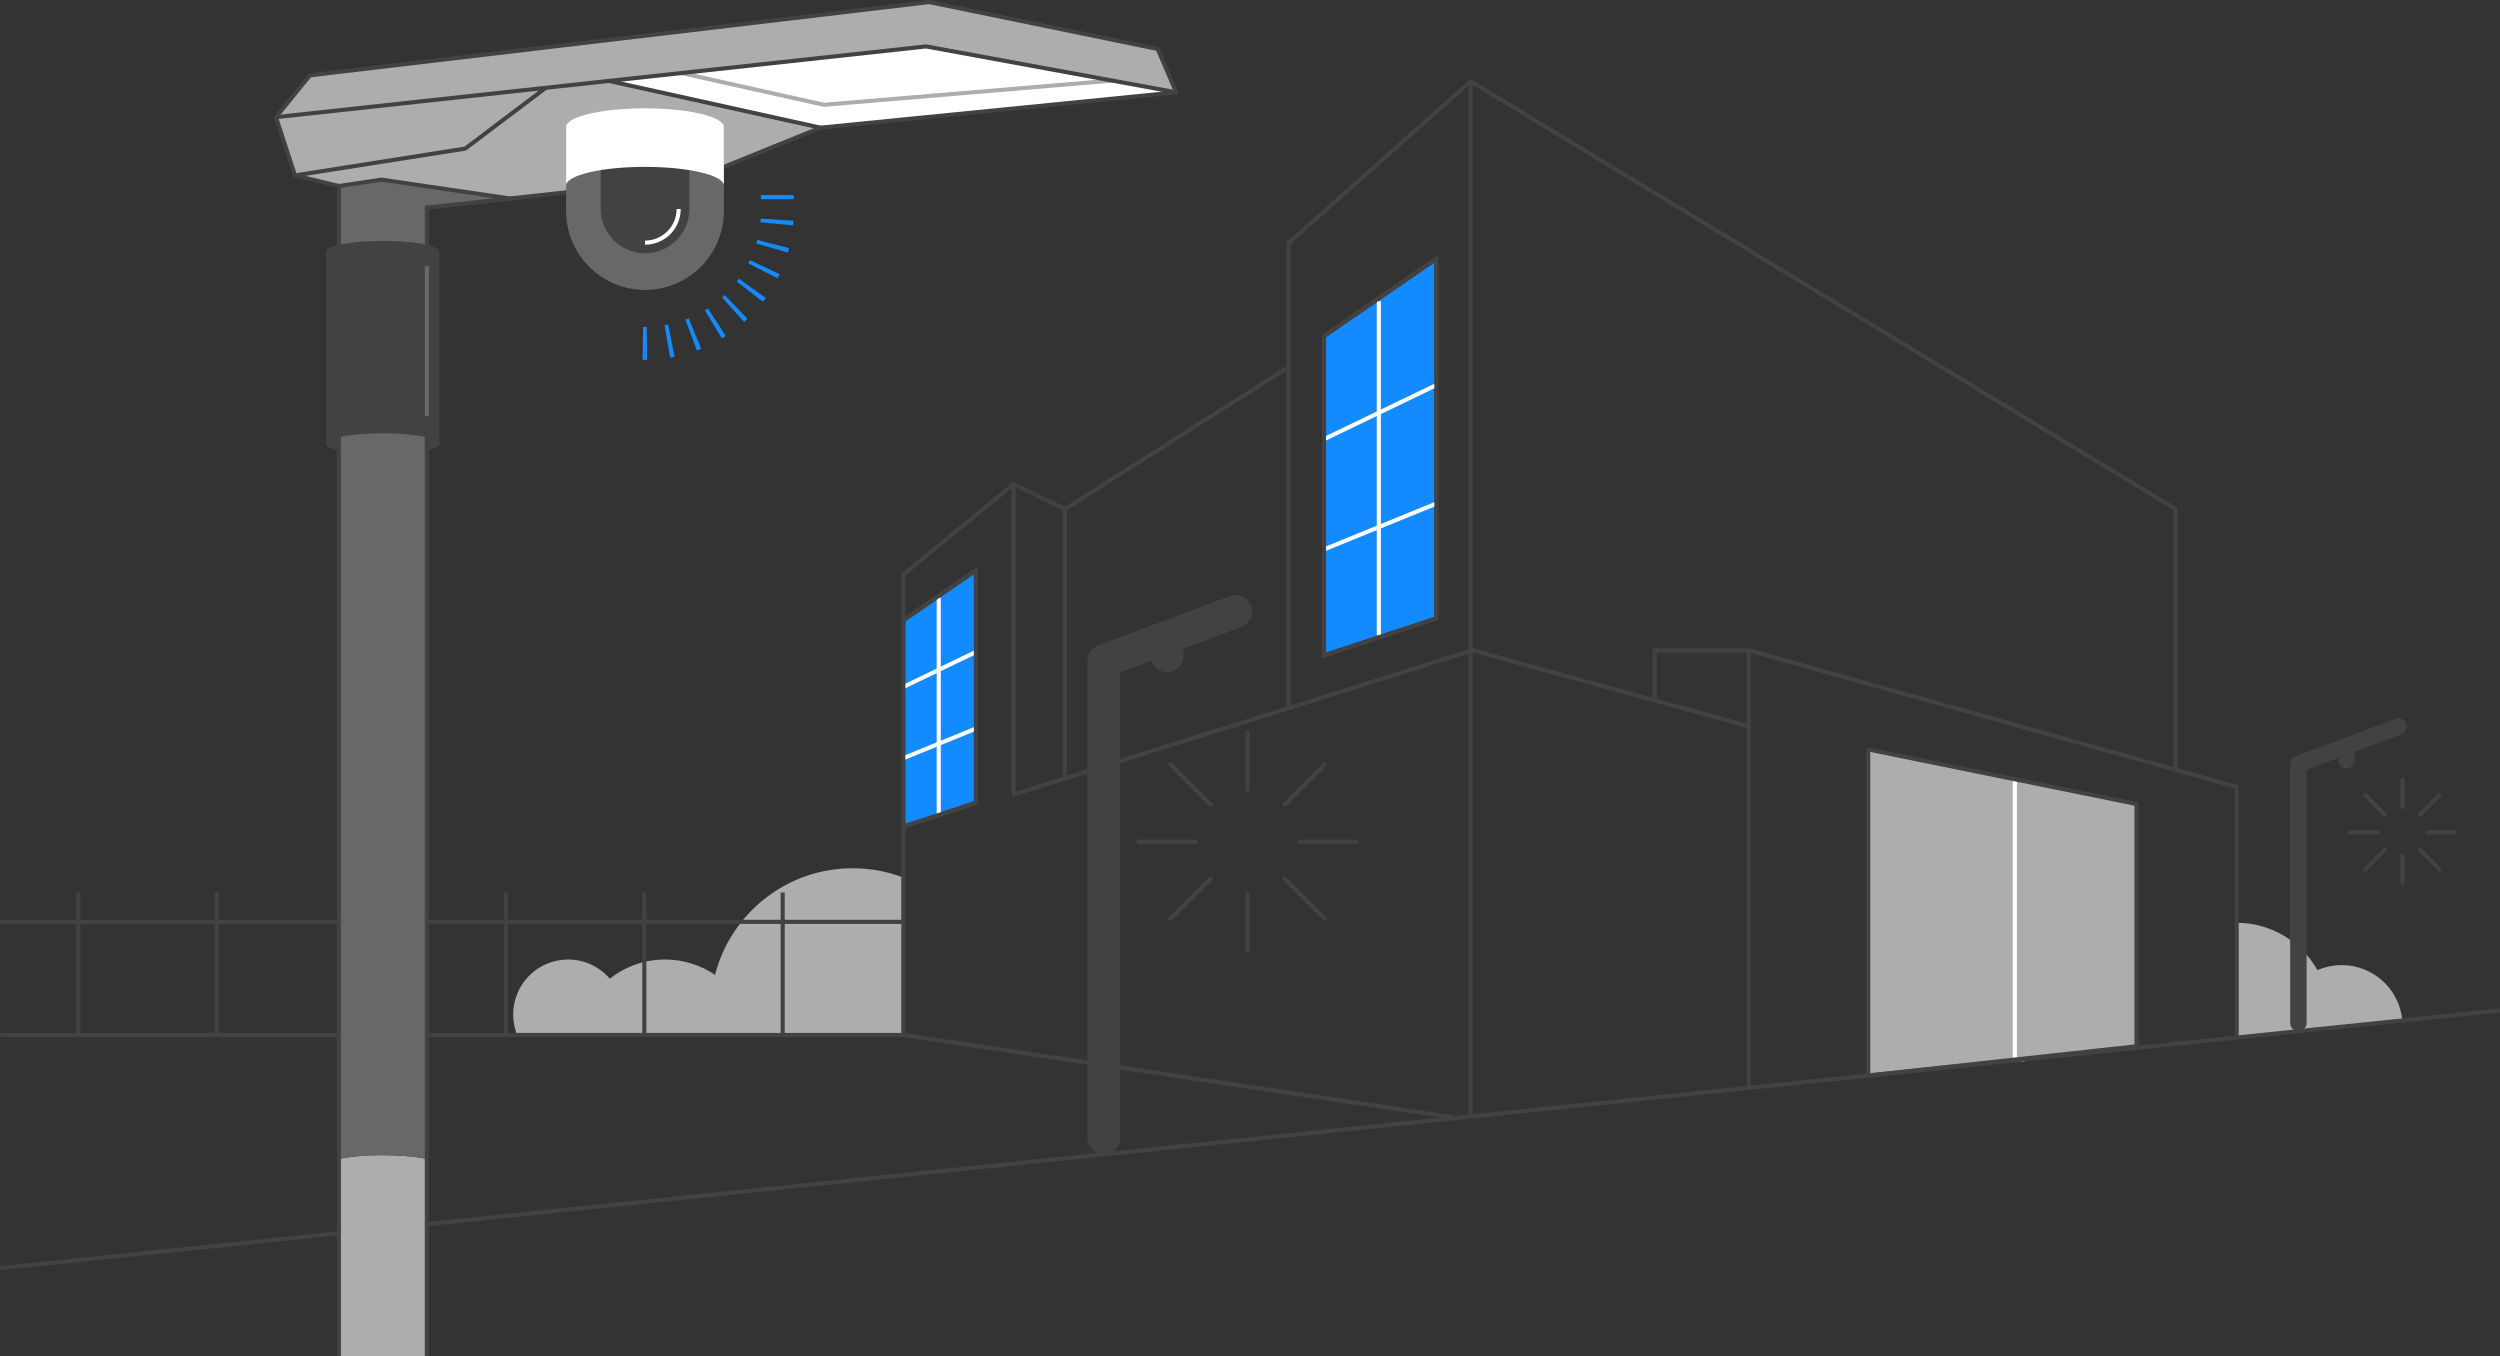 <?xml version="1.0" encoding="UTF-8"?>
<svg id="Layer_2" data-name="Layer 2" xmlns="http://www.w3.org/2000/svg" viewBox="0 0 608.1 329.86">
  <rect x="0" y="0" width="608.1" height="329.86" fill="#333333" stroke="none"/>
  <defs>
    <style>
      .cls-1, .cls-2, .cls-3, .cls-4, .cls-5 {
        stroke-miterlimit: 10;
      }

      .cls-1, .cls-3, .cls-6, .cls-7, .cls-8, .cls-9 {
        stroke: #424242;
      }

      .cls-1, .cls-10 {
        fill: #148aff;
      }

      .cls-2 {
        stroke: #686868;
      }

      .cls-2, .cls-3, .cls-11, .cls-4, .cls-5, .cls-6, .cls-7, .cls-8, .cls-9 {
        fill: none;
      }

      .cls-11, .cls-12, .cls-13, .cls-10, .cls-14, .cls-15 {
        stroke-width: 0px;
      }

      .cls-4 {
        stroke: #adadad;
      }

      .cls-12 {
        fill: #686868;
      }

      .cls-5 {
        stroke: #fff;
      }

      .cls-6, .cls-7, .cls-8, .cls-9 {
        stroke-linejoin: round;
      }

      .cls-7 {
        stroke-width: 4px;
      }

      .cls-7, .cls-8, .cls-9 {
        stroke-linecap: round;
      }

      .cls-13 {
        fill: #424242;
      }

      .cls-9 {
        stroke-width: 8px;
      }

      .cls-14 {
        fill: #fff;
      }

      .cls-15 {
        fill: #adadad;
      }
    </style>
  </defs>
  <g id="Layer_1-2" data-name="Layer 1">
    <g>
      <path class="cls-15" d="M584.34,248.22l-40.29,4.08v-27.84c8.44,0,15.79,4.65,19.65,11.52,1.81-.79,3.8-1.23,5.9-1.23,7.73,0,14.07,5.92,14.74,13.47Z"/>
      <path class="cls-15" d="M219.72,213.45v38.3h-93.92c-.63-1.54-.97-3.23-.97-5,0-7.38,5.98-13.36,13.36-13.36,4.06,0,7.68,1.81,10.13,4.67,3.7-2.92,8.36-4.67,13.44-4.67,4.51,0,8.69,1.38,12.16,3.73,3.84-14.91,17.38-25.93,33.49-25.93,4.34,0,8.49.8,12.31,2.26Z"/>
      <polygon class="cls-15" points="519.68 254.5 519.68 195.57 454.43 182.3 454.43 261.61 519.68 254.5"/>
      <polyline class="cls-5" points="490.09 189.55 490.09 257.75 492.38 257.75"/>
      <line class="cls-6" x1=".05" y1="308.46" x2="608.05" y2="245.77"/>
      <polyline class="cls-6" points="529.19 187.25 529.19 123.84 357.72 19.77 313.43 59.12 313.43 89.25 259.05 123.84 246.55 117.75 219.72 139.75 219.72 251.75 353.59 271.81"/>
      <polyline class="cls-6" points="313.43 89.25 313.43 172.25 246.55 193.25 246.55 117.75"/>
      <line class="cls-6" x1="259.05" y1="123.84" x2="259.05" y2="189.16"/>
      <polyline class="cls-6" points="313.43 172.25 358.19 158.19 425.38 176.67 425.38 264.45"/>
      <line class="cls-6" x1="357.72" y1="19.77" x2="357.72" y2="271.81"/>
      <line class="cls-6" x1="425.38" y1="176.67" x2="425.38" y2="158.19"/>
      <polyline class="cls-6" points="402.49 170.37 402.49 158.19 425.38 158.19 544.05 191.41 544.05 252.29"/>
      <polygon class="cls-6" points="519.68 254.5 519.68 195.57 454.43 182.3 454.43 261.61 519.68 254.5"/>
      <line class="cls-6" x1="219.72" y1="251.75" x2=".05" y2="251.75"/>
      <line class="cls-6" x1="219.72" y1="224.24" x2=".05" y2="224.24"/>
      <g>
        <ellipse class="cls-13" cx="93.09" cy="107.98" rx="13.81" ry="2.57"/>
        <polyline class="cls-15" points="104.11 50.48 71.76 42.67 67.12 28.49 75.4 18.32 226 .5 281.6 11.92 286.11 22.46 199.56 31.06 169.34 43.33 103.82 50.48"/>
        <polygon class="cls-14" points="199.56 31.06 148.09 19.68 225.25 11.29 286.11 22.46 199.56 31.06"/>
        <polyline class="cls-6" points="104.11 50.48 71.76 42.67 67.12 28.49 75.4 18.32 226 .5 281.6 11.92 286.11 22.46 199.56 31.06 169.34 43.33 103.82 50.48"/>
        <polyline class="cls-3" points="71.76 42.67 113.17 36.14 132.76 21.35"/>
        <line class="cls-3" x1="148.09" y1="19.68" x2="199.56" y2="31.06"/>
        <path class="cls-15" d="M103.82,281.94v47.91h-21.4v-47.93c2.52-.57,6.36-.94,10.67-.94s8.2.37,10.73.96Z"/>
        <path class="cls-12" d="M123.79,48.24l-19.96,2.24v231.46c-2.53-.59-6.39-.96-10.73-.96s-8.15.37-10.67.94V45.24l10.11-1.54,31.26,4.53Z"/>
        <polyline class="cls-3" points="103.82 329.86 103.82 50.48 123.99 48.28 92.81 43.7 82.43 45.24 82.43 329.86"/>
        <g>
          <path class="cls-12" d="M137.71,30.91h38.37v20.42c0,10.59-8.6,19.19-19.19,19.19h0c-10.59,0-19.19-8.6-19.19-19.19v-20.42h0Z"/>
          <path class="cls-10" d="M156.9,87.51h-.6s.13-8,.13-8h.47s.41,0,.41,0l.1,8h-.51ZM163.01,86.99l-1.36-7.88c.29-.05.58-.1.87-.16l1.58,7.84c-.36.07-.73.14-1.09.2ZM169.51,85.24l-2.8-7.49c.28-.1.55-.21.82-.32l3.02,7.41c-.35.14-.69.28-1.04.41ZM175.58,82.31l-4.14-6.84c.25-.15.49-.3.74-.46l4.36,6.71c-.32.21-.63.4-.96.6ZM180.98,78.31l-5.33-5.97c.21-.19.43-.39.63-.58l5.53,5.78c-.27.26-.55.52-.84.77ZM185.57,73.38l-6.34-4.88c.18-.23.36-.47.53-.71l6.48,4.69c-.22.3-.44.6-.67.89ZM189.16,67.7l-7.13-3.63c.13-.26.26-.52.39-.79l7.23,3.42c-.16.34-.32.67-.49,1ZM191.64,61.44l-7.68-2.24c.08-.28.16-.56.23-.84l7.75,2c-.09.36-.19.73-.3,1.09ZM192.92,54.83l-7.96-.77c.03-.29.05-.58.07-.88l7.98.53c-.02.37-.05.74-.09,1.11ZM193.08,48.45h-8v-1h8v1Z"/>
          <path class="cls-13" d="M146.11,39.36h21.57v11.47c0,5.95-4.83,10.78-10.78,10.78h0c-5.95,0-10.78-4.83-10.78-10.78v-11.47h0Z"/>
          <path class="cls-5" d="M165.08,50.84c0,4.51-3.67,8.18-8.18,8.18"/>
          <path class="cls-14" d="M176.08,30.9c0-2.51-8.59-4.55-19.19-4.55s-19.18,2.04-19.19,4.55h0v14.24c0-2.51,8.59-4.55,19.19-4.55s19.18,2.04,19.18,4.55v-14.24h0Z"/>
        </g>
        <polyline class="cls-4" points="165.75 17.76 200.4 25.49 270.53 19.6"/>
        <polyline class="cls-3" points="67.12 28.49 225.25 11.29 286.11 22.46"/>
        <path class="cls-13" d="M106.9,61.17v46.81c0-1.42-6.17-2.58-13.8-2.58s-13.8,1.15-13.8,2.58v-46.81c0-1.42,6.17-2.57,13.8-2.57s13.8,1.15,13.8,2.57Z"/>
        <line class="cls-2" x1="103.82" y1="64.69" x2="103.82" y2="101.21"/>
      </g>
      <g>
        <polygon class="cls-1" points="349.38 150.41 322.05 159.41 322.05 81.75 349.38 62.93 349.38 150.41"/>
        <line class="cls-5" x1="335.38" y1="73.25" x2="335.38" y2="154.5"/>
        <line class="cls-5" x1="322.05" y1="106.83" x2="349.38" y2="93.66"/>
        <line class="cls-5" x1="322.05" y1="133.64" x2="349.38" y2="122.48"/>
        <polygon class="cls-6" points="349.38 150.41 322.05 159.41 322.05 81.75 349.38 62.93 349.38 150.41"/>
      </g>
      <g>
        <polygon class="cls-1" points="237.38 195.26 219.72 201.08 219.72 150.88 237.38 138.72 237.38 195.26"/>
        <line class="cls-5" x1="228.34" y1="145.39" x2="228.34" y2="197.9"/>
        <line class="cls-5" x1="219.72" y1="167.09" x2="237.38" y2="158.58"/>
        <line class="cls-5" x1="219.72" y1="184.42" x2="237.38" y2="177.21"/>
        <polygon class="cls-6" points="237.38 195.26 219.72 201.08 219.72 150.88 237.38 138.72 237.38 195.26"/>
      </g>
      <g>
        <polyline class="cls-7" points="559.06 248.82 559.06 185.84 583.38 176.75"/>
        <line class="cls-7" x1="570.74" y1="181.61" x2="570.74" y2="184.89"/>
      </g>
      <g>
        <polyline class="cls-9" points="268.49 276.75 268.49 160.73 300.56 148.75"/>
        <line class="cls-9" x1="283.89" y1="155.15" x2="283.89" y2="159.49"/>
      </g>
      <line class="cls-6" x1="190.38" y1="217.08" x2="190.38" y2="251.75"/>
      <line class="cls-6" x1="156.72" y1="217.08" x2="156.72" y2="251.75"/>
      <line class="cls-6" x1="123.05" y1="217.08" x2="123.05" y2="251.75"/>
      <line class="cls-6" x1="52.72" y1="217.08" x2="52.72" y2="251.75"/>
      <line class="cls-6" x1="19.05" y1="217.08" x2="19.05" y2="251.75"/>
      <polyline class="cls-11" points="124.17 251.75 125.8 251.75 219.72 251.75 219.72 213.45 219.72 208.87"/>
      <g>
        <line class="cls-8" x1="584.39" y1="189.67" x2="584.39" y2="196.35"/>
        <line class="cls-8" x1="584.39" y1="208.17" x2="584.39" y2="214.86"/>
        <line class="cls-8" x1="571.62" y1="202.44" x2="578.3" y2="202.44"/>
        <line class="cls-8" x1="590.48" y1="202.44" x2="597.16" y2="202.44"/>
        <line class="cls-8" x1="593.42" y1="193.41" x2="588.7" y2="198.13"/>
        <line class="cls-8" x1="580.08" y1="206.74" x2="575.36" y2="211.47"/>
        <line class="cls-8" x1="575.36" y1="193.41" x2="580.08" y2="198.13"/>
        <line class="cls-8" x1="588.7" y1="206.74" x2="593.42" y2="211.47"/>
      </g>
      <g>
        <line class="cls-8" x1="303.48" y1="178.14" x2="303.48" y2="192.04"/>
        <line class="cls-8" x1="303.48" y1="217.38" x2="303.48" y2="231.28"/>
        <line class="cls-8" x1="276.91" y1="204.71" x2="290.81" y2="204.71"/>
        <line class="cls-8" x1="316.15" y1="204.71" x2="330.05" y2="204.71"/>
        <line class="cls-8" x1="322.27" y1="185.92" x2="312.44" y2="195.75"/>
        <line class="cls-8" x1="294.52" y1="213.67" x2="284.69" y2="223.5"/>
        <line class="cls-8" x1="284.69" y1="185.92" x2="294.52" y2="195.75"/>
        <line class="cls-8" x1="312.44" y1="213.67" x2="322.27" y2="223.5"/>
      </g>
    </g>
  </g>
</svg>